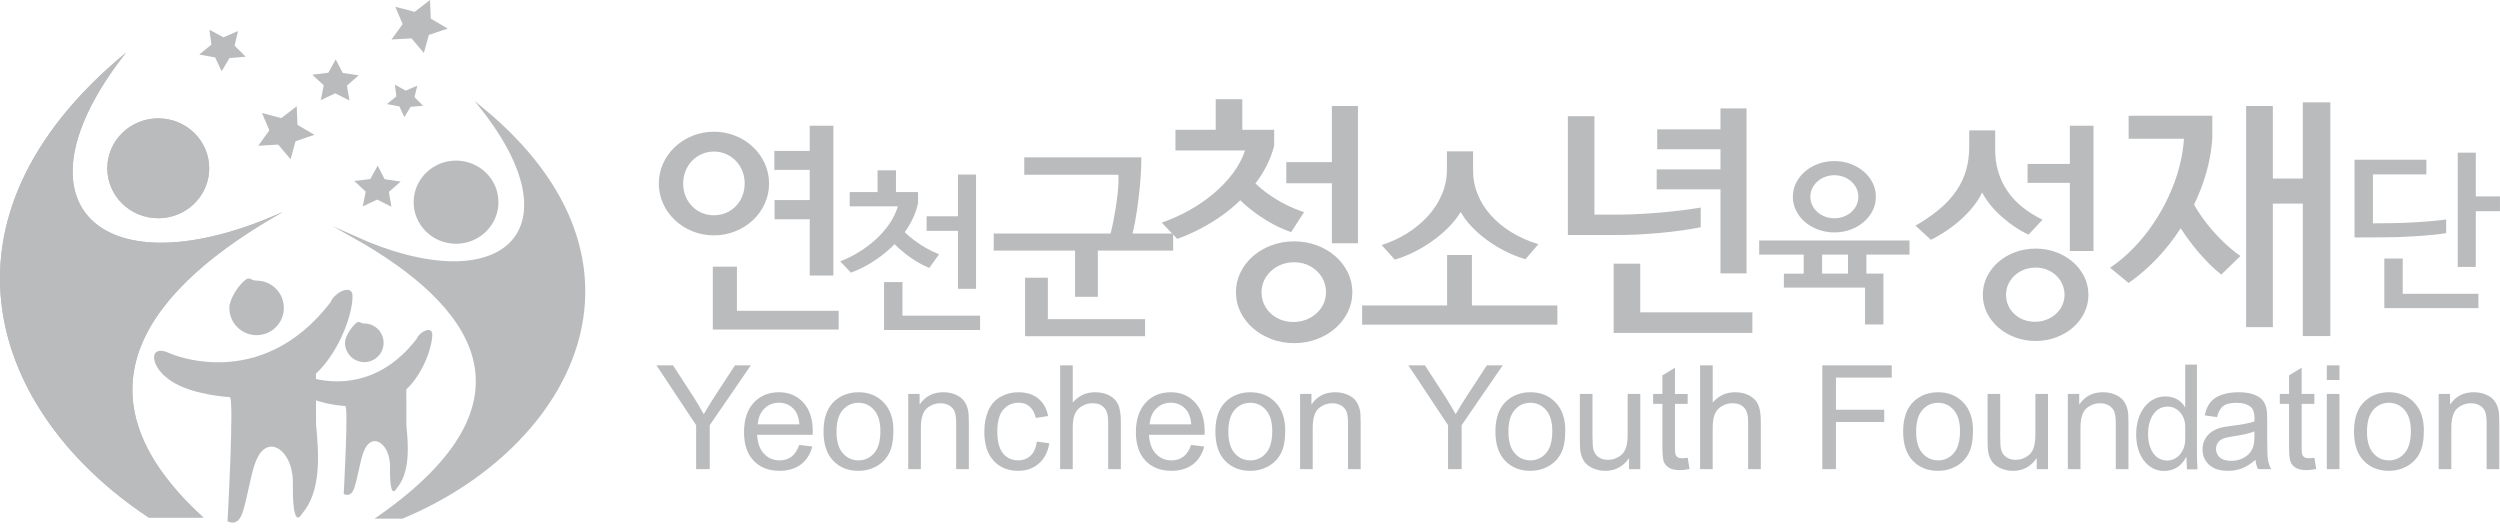 <svg width="240" height="51" viewBox="0 0 240 51" fill="none" xmlns="http://www.w3.org/2000/svg">
<g style="mix-blend-mode:luminosity">
<g clip-path="url(#clip0_244_1992)">
<path fill-rule="evenodd" clip-rule="evenodd" d="M36.928 17.205L38.464 17.431L37.334 18.425L37.577 19.849L36.209 19.161L34.823 19.815L35.106 18.395L34.008 17.374L35.55 17.187L36.258 15.901L36.928 17.205Z" fill="#BABBBD"/>
<path fill-rule="evenodd" clip-rule="evenodd" d="M28.558 11.986L30.182 12.942L28.373 13.556L27.896 15.286L26.706 13.881L24.785 13.993L25.858 12.511L25.15 10.848L27.002 11.338L28.485 10.2L28.558 11.986Z" fill="#BABBBD"/>
<path fill-rule="evenodd" clip-rule="evenodd" d="M41.355 1.786L42.979 2.742L41.169 3.356L40.692 5.087L39.502 3.681L37.582 3.793L38.655 2.311L37.947 0.648L39.799 1.138L41.282 0L41.355 1.786Z" fill="#BABBBD"/>
<path fill-rule="evenodd" clip-rule="evenodd" d="M32.9 7.001L34.435 7.228L33.306 8.22L33.548 9.646L32.18 8.958L30.795 9.611L31.078 8.192L29.979 7.17L31.521 6.982L32.229 5.698L32.9 7.001Z" fill="#BABBBD"/>
<path fill-rule="evenodd" clip-rule="evenodd" d="M21.448 3.583L22.857 2.974L22.52 4.383L23.581 5.44L22.03 5.578L21.276 6.839L20.656 5.514L19.127 5.237L20.294 4.283L20.106 2.851L21.448 3.583Z" fill="#BABBBD"/>
<path fill-rule="evenodd" clip-rule="evenodd" d="M38.955 8.699L40.057 8.223L39.793 9.326L40.622 10.152L39.41 10.26L38.821 11.245L38.337 10.21L37.141 9.993L38.053 9.246L37.907 8.127L38.955 8.699Z" fill="#BABBBD"/>
<path fill-rule="evenodd" clip-rule="evenodd" d="M46.279 10.42C64.402 25.367 54.751 42.964 38.615 49.682H36.312C52.64 38.275 45.172 29.056 34.086 22.798C48.087 29.088 55.661 22.31 46.279 10.42Z" fill="#BABBBD" stroke="#BABBBD" stroke-width="0.22" stroke-miterlimit="22.93"/>
<path fill-rule="evenodd" clip-rule="evenodd" d="M43.78 15.528C41.593 15.528 39.82 17.267 39.82 19.409C39.82 21.552 41.593 23.29 43.78 23.29C45.967 23.29 47.74 21.552 47.74 19.409C47.74 17.267 45.967 15.528 43.78 15.528Z" fill="#BABBBD" stroke="#BABBBD" stroke-width="0.22" stroke-miterlimit="22.93"/>
<path fill-rule="evenodd" clip-rule="evenodd" d="M12.101 5.053C-7.381 21.122 -0.878 39.67 14.275 49.681H19.522C6.005 37.369 14.744 27.352 27.162 20.343C9.867 28.112 0.513 19.738 12.101 5.053Z" fill="#BABBBD"/>
<path fill-rule="evenodd" clip-rule="evenodd" d="M15.191 11.363C17.892 11.363 20.084 13.509 20.084 16.156C20.084 18.803 17.893 20.95 15.191 20.95C12.49 20.95 10.301 18.804 10.301 16.156C10.301 13.508 12.491 11.363 15.191 11.363Z" fill="#BABBBD"/>
<path fill-rule="evenodd" clip-rule="evenodd" d="M12.101 5.053C-7.381 21.122 -0.878 39.67 14.275 49.681H19.522C6.005 37.369 14.744 27.352 27.162 20.343C9.867 28.112 0.513 19.738 12.101 5.053Z" fill="#BABBBD"/>
<path fill-rule="evenodd" clip-rule="evenodd" d="M15.191 11.363C17.892 11.363 20.084 13.509 20.084 16.156C20.084 18.803 17.893 20.95 15.191 20.95C12.49 20.95 10.301 18.804 10.301 16.156C10.301 13.508 12.491 11.363 15.191 11.363Z" fill="#BABBBD"/>
<path fill-rule="evenodd" clip-rule="evenodd" d="M27.25 29.557C27.25 31.003 26.079 32.175 24.633 32.175C23.187 32.175 22.016 31.003 22.016 29.557C22.016 28.699 22.928 27.336 23.567 26.859C24.003 26.533 24.045 26.94 24.633 26.94C26.079 26.94 27.25 28.111 27.25 29.558V29.557Z" fill="#BABBBD"/>
<path fill-rule="evenodd" clip-rule="evenodd" d="M30.33 35.872C32.59 33.752 33.847 30.169 33.845 28.423C33.845 27.227 32.129 28.022 31.73 29.022C24.949 37.83 16.28 33.911 16.28 33.911C14.145 32.893 14.291 35.426 16.797 36.802C18.911 37.963 22.042 38.123 22.042 38.123C22.518 37.886 21.842 50.053 21.842 50.053C23.074 50.579 23.318 49.195 23.631 47.927C24.025 46.324 24.254 44.718 24.82 43.741C25.388 42.76 26.325 42.564 27.152 43.429C27.8 44.107 28.138 45.207 28.117 46.478C28.072 49.14 28.397 50.339 28.98 49.338C30.837 47.209 30.631 43.713 30.343 40.802L30.332 35.87L30.33 35.872Z" fill="#BABBBD"/>
<path fill-rule="evenodd" clip-rule="evenodd" d="M36.826 32.908C36.826 33.933 35.996 34.763 34.973 34.763C33.949 34.763 33.119 33.933 33.119 32.908C33.119 32.3 33.766 31.336 34.217 30.998C34.526 30.767 34.557 31.054 34.973 31.054C35.996 31.054 36.826 31.884 36.826 32.908Z" fill="#BABBBD"/>
<path fill-rule="evenodd" clip-rule="evenodd" d="M39.007 37.382C40.608 35.88 41.498 33.343 41.497 32.107C41.497 31.261 40.281 31.822 39.998 32.532C35.197 38.769 29.058 35.994 29.058 35.994C27.546 35.272 27.649 37.067 29.424 38.041C30.921 38.862 33.138 38.976 33.138 38.976C33.475 38.808 32.996 47.425 32.996 47.425C33.869 47.797 34.042 46.817 34.263 45.92C34.541 44.784 34.705 43.648 35.106 42.956C35.509 42.261 36.172 42.123 36.757 42.736C37.216 43.216 37.456 43.995 37.441 44.894C37.408 46.78 37.638 47.629 38.051 46.919C39.366 45.412 39.22 42.936 39.016 40.876L39.007 37.383V37.382Z" fill="#BABBBD"/>
<path d="M77.733 14.487V12.073H80.004V26.448H77.733V21.049H74.359V19.207H77.733V16.307H74.337V14.487H77.733ZM68.538 12.645C69.269 12.648 69.957 12.779 70.593 13.036C71.233 13.29 71.791 13.647 72.276 14.098C72.762 14.554 73.14 15.082 73.412 15.683C73.688 16.282 73.827 16.928 73.831 17.62C73.827 18.311 73.688 18.957 73.412 19.558C73.14 20.157 72.762 20.687 72.276 21.139C71.79 21.594 71.233 21.95 70.593 22.204C69.957 22.462 69.27 22.593 68.538 22.596C67.807 22.593 67.12 22.462 66.483 22.204C65.844 21.95 65.285 21.594 64.801 21.139C64.315 20.687 63.937 20.157 63.665 19.558C63.389 18.958 63.25 18.312 63.246 17.62C63.25 16.928 63.389 16.284 63.665 15.683C63.937 15.084 64.315 14.554 64.801 14.098C65.286 13.647 65.844 13.29 66.483 13.036C67.119 12.779 67.806 12.648 68.538 12.645ZM68.538 14.55C68.116 14.554 67.726 14.631 67.369 14.791C67.013 14.946 66.701 15.164 66.432 15.444C66.164 15.722 65.957 16.047 65.811 16.418C65.661 16.789 65.587 17.191 65.583 17.622C65.587 18.2 65.718 18.715 65.976 19.174C66.233 19.633 66.582 19.994 67.026 20.261C67.467 20.529 67.975 20.663 68.537 20.67C69.1 20.663 69.606 20.528 70.048 20.261C70.492 19.992 70.842 19.633 71.098 19.174C71.356 18.715 71.488 18.2 71.491 17.622C71.488 17.191 71.414 16.789 71.267 16.418C71.117 16.048 70.91 15.723 70.642 15.444C70.374 15.165 70.061 14.946 69.705 14.791C69.349 14.632 68.959 14.554 68.536 14.55H68.538ZM68.428 25.602V31.635H80.513V29.835H70.745V25.602H68.43H68.428ZM91.968 20.761V16.756H93.701V27.722H91.968V22.166H88.957V20.761H91.968ZM84.869 27.076V31.68H94.088V30.306H86.636V27.076H84.87H84.869ZM84.246 18.436H81.572V19.809H86.198C86.021 20.388 85.752 20.942 85.394 21.473C85.032 22.003 84.603 22.496 84.106 22.954C83.607 23.412 83.067 23.821 82.48 24.182C81.896 24.546 81.287 24.847 80.663 25.091L81.689 26.173C82.207 25.983 82.713 25.751 83.206 25.476C83.699 25.201 84.17 24.892 84.619 24.549C85.07 24.205 85.487 23.839 85.878 23.443C86.183 23.747 86.52 24.046 86.887 24.334C87.254 24.625 87.635 24.891 88.032 25.132C88.427 25.371 88.82 25.567 89.209 25.721L90.151 24.413C89.75 24.254 89.354 24.066 88.96 23.843C88.567 23.622 88.192 23.38 87.833 23.116C87.474 22.852 87.148 22.58 86.854 22.298C87.168 21.854 87.431 21.4 87.651 20.931C87.869 20.466 88.029 19.989 88.133 19.504V18.438H86.013V16.354H84.246V18.438V18.436ZM106.617 22.424C106.711 22.052 106.798 21.656 106.882 21.239C106.966 20.817 107.039 20.398 107.107 19.97C107.174 19.543 107.23 19.132 107.277 18.73C107.321 18.332 107.351 17.966 107.368 17.631C107.381 17.297 107.381 17.011 107.36 16.777H98.328V15.101H109.569C109.573 15.335 109.569 15.611 109.559 15.93C109.549 16.245 109.529 16.581 109.506 16.938C109.482 17.294 109.452 17.651 109.419 18.004C109.386 18.357 109.348 18.685 109.308 18.992C109.268 19.355 109.218 19.737 109.158 20.139C109.098 20.54 109.031 20.935 108.958 21.327C108.884 21.718 108.808 22.085 108.727 22.422H112.621V24.06H105.395V28.492H103.207V24.06H95.398V22.422H106.618L106.617 22.424ZM98.407 26.664V32.272H109.929V30.634H100.595V26.664H98.407Z" fill="#BABBBD"/>
<path d="M127.859 15.562V10.174H130.362V23.354H127.859V17.592H123.486V15.562H127.859ZM124.239 32.942C125.016 32.939 125.741 32.81 126.413 32.558C127.086 32.305 127.681 31.959 128.191 31.512C128.701 31.065 129.098 30.547 129.39 29.96C129.677 29.373 129.823 28.743 129.828 28.067C129.824 27.378 129.677 26.741 129.39 26.15C129.098 25.559 128.701 25.038 128.191 24.595C127.681 24.148 127.086 23.801 126.413 23.549C125.741 23.299 125.016 23.171 124.239 23.168C123.462 23.171 122.737 23.299 122.064 23.549C121.392 23.801 120.797 24.148 120.286 24.595C119.776 25.038 119.38 25.559 119.087 26.15C118.799 26.741 118.654 27.379 118.65 28.067C118.654 28.743 118.8 29.373 119.087 29.96C119.379 30.547 119.775 31.064 120.286 31.512C120.797 31.958 121.392 32.305 122.064 32.558C122.737 32.81 123.462 32.939 124.239 32.942ZM127.3 28.067C127.292 28.599 127.15 29.081 126.871 29.509C126.591 29.937 126.214 30.275 125.745 30.528C125.275 30.777 124.749 30.908 124.166 30.912C123.579 30.908 123.052 30.777 122.594 30.528C122.136 30.275 121.772 29.937 121.509 29.509C121.246 29.082 121.108 28.6 121.104 28.067C121.113 27.522 121.25 27.036 121.53 26.6C121.806 26.165 122.178 25.823 122.648 25.566C123.121 25.31 123.648 25.182 124.239 25.173C124.818 25.181 125.341 25.309 125.798 25.566C126.26 25.823 126.624 26.165 126.892 26.6C127.159 27.036 127.297 27.522 127.3 28.067ZM116.706 12.459H112.843V14.442H119.525C119.27 15.207 118.881 15.942 118.355 16.643C117.829 17.342 117.204 17.995 116.484 18.598C115.763 19.201 114.982 19.734 114.135 20.204C113.293 20.674 112.426 21.063 111.531 21.371L113.014 22.933C113.772 22.661 114.504 22.339 115.221 21.965C115.934 21.595 116.615 21.18 117.263 20.721C117.911 20.259 118.51 19.761 119.065 19.225C119.523 19.671 120.025 20.091 120.576 20.488C121.122 20.885 121.685 21.239 122.261 21.545C122.84 21.853 123.403 22.097 123.95 22.28L125.189 20.367C124.594 20.173 124.019 19.931 123.46 19.652C122.901 19.372 122.374 19.061 121.881 18.719C121.384 18.374 120.933 18.004 120.524 17.614C120.942 17.066 121.302 16.491 121.606 15.885C121.913 15.281 122.152 14.652 122.322 13.998V12.459H119.26V9.52H116.709V12.459H116.706ZM138.923 29.326V24.479H141.305V29.326H149.508V31.169H130.765V29.326H138.923ZM147.677 23.441C146.722 23.148 145.858 22.764 145.087 22.287C144.316 21.815 143.657 21.268 143.11 20.65C142.558 20.036 142.14 19.366 141.849 18.642C141.559 17.92 141.413 17.16 141.416 16.37V14.528H138.903V16.37C138.892 17.182 138.726 17.959 138.406 18.696C138.09 19.437 137.644 20.118 137.079 20.742C136.51 21.367 135.848 21.918 135.095 22.39C134.342 22.862 133.522 23.243 132.64 23.526L133.897 24.924C134.507 24.748 135.121 24.504 135.738 24.198C136.356 23.892 136.948 23.535 137.518 23.128C138.084 22.726 138.602 22.289 139.068 21.816C139.531 21.348 139.918 20.857 140.227 20.352C140.513 20.857 140.881 21.344 141.33 21.81C141.777 22.279 142.281 22.71 142.84 23.109C143.399 23.512 143.987 23.861 144.601 24.164C145.215 24.468 145.829 24.707 146.446 24.884L147.681 23.445L147.677 23.441ZM165.166 12.413V10.407H167.669V26.248H165.166V18.176H159.043V16.263H165.166V14.327H159.091V12.414H165.166V12.413ZM163.271 19.925C162.72 20.018 162.125 20.104 161.489 20.185C160.854 20.263 160.197 20.333 159.521 20.395C158.845 20.454 158.168 20.504 157.5 20.539C156.828 20.575 156.184 20.594 155.569 20.602H153.066V11.153H150.514V22.561H154.961C155.67 22.565 156.395 22.554 157.135 22.518C157.872 22.483 158.609 22.429 159.334 22.363C160.059 22.297 160.76 22.215 161.425 22.123C162.093 22.03 162.708 21.928 163.271 21.815V19.925ZM154.912 25.314V31.963H168.227V29.981H157.462V25.315H154.911L154.912 25.314Z" fill="#BABBBD"/>
<path d="M173.154 24.443H168.881V23.087H183.314V24.443H179.176V26.268H180.808V31.147H179.041V27.61H171.252V26.27H173.153V24.445L173.154 24.443ZM174.921 24.443V26.268H177.41V24.443H174.921ZM180.085 18.888C180.083 19.364 179.979 19.808 179.772 20.221C179.567 20.632 179.283 20.996 178.92 21.308C178.555 21.623 178.132 21.865 177.652 22.043C177.17 22.222 176.654 22.309 176.099 22.313C175.543 22.311 175.027 22.222 174.545 22.043C174.066 21.865 173.642 21.623 173.277 21.308C172.913 20.996 172.629 20.632 172.426 20.221C172.218 19.809 172.115 19.365 172.112 18.888C172.115 18.412 172.218 17.967 172.426 17.555C172.631 17.143 172.914 16.779 173.277 16.467C173.642 16.152 174.066 15.91 174.545 15.732C175.027 15.554 175.543 15.466 176.099 15.462C176.654 15.465 177.17 15.554 177.652 15.732C178.132 15.91 178.555 16.152 178.92 16.467C179.285 16.779 179.568 17.143 179.772 17.555C179.979 17.966 180.083 18.41 180.085 18.888ZM176.099 20.954C176.416 20.952 176.712 20.901 176.991 20.796C177.269 20.691 177.512 20.546 177.725 20.358C177.935 20.17 178.101 19.951 178.222 19.701C178.343 19.451 178.401 19.181 178.404 18.888C178.401 18.6 178.341 18.331 178.222 18.08C178.101 17.832 177.936 17.611 177.725 17.423C177.512 17.235 177.269 17.086 176.991 16.981C176.714 16.876 176.416 16.822 176.099 16.82C175.781 16.822 175.485 16.876 175.207 16.981C174.93 17.086 174.686 17.234 174.472 17.423C174.262 17.611 174.096 17.832 173.975 18.08C173.855 18.33 173.796 18.6 173.794 18.888C173.796 19.181 173.856 19.451 173.975 19.701C174.096 19.951 174.261 20.17 174.472 20.358C174.686 20.546 174.93 20.691 175.207 20.796C175.485 20.901 175.781 20.952 176.099 20.954ZM198.705 15.735V12.072H200.976V24.097H198.705V17.555H194.648V15.735H198.705ZM196.081 21.091C195.343 20.731 194.689 20.322 194.119 19.86C193.549 19.397 193.072 18.879 192.685 18.297C192.296 17.726 192.006 17.093 191.807 16.406C191.608 15.717 191.52 14.974 191.538 14.168V12.517H189.047V14.019C189.047 14.884 188.944 15.664 188.738 16.362C188.532 17.057 188.23 17.696 187.834 18.275C187.382 18.945 186.823 19.555 186.158 20.102C185.497 20.649 184.74 21.172 183.887 21.663L185.365 23.018C185.854 22.781 186.346 22.495 186.847 22.161C187.343 21.825 187.82 21.455 188.277 21.049C188.732 20.632 189.133 20.205 189.479 19.764C189.824 19.327 190.092 18.893 190.284 18.465C190.483 18.861 190.739 19.253 191.051 19.643C191.364 20.035 191.727 20.409 192.136 20.773C192.537 21.133 192.956 21.465 193.397 21.76C193.837 22.061 194.283 22.314 194.738 22.529L196.083 21.09L196.081 21.091ZM195.42 32.735C196.125 32.731 196.783 32.615 197.393 32.386C198.003 32.156 198.544 31.842 199.006 31.437C199.469 31.032 199.83 30.562 200.093 30.03C200.355 29.496 200.486 28.925 200.49 28.311C200.486 27.686 200.355 27.107 200.093 26.571C199.829 26.035 199.469 25.562 199.006 25.16C198.544 24.755 198.003 24.44 197.393 24.21C196.783 23.984 196.125 23.869 195.42 23.865C194.715 23.869 194.057 23.984 193.447 24.21C192.837 24.44 192.296 24.753 191.834 25.16C191.371 25.562 191.01 26.035 190.745 26.571C190.484 27.107 190.352 27.686 190.349 28.311C190.352 28.925 190.484 29.496 190.745 30.03C191.01 30.562 191.37 31.032 191.834 31.437C192.296 31.842 192.837 32.157 193.447 32.386C194.057 32.615 194.715 32.731 195.42 32.735ZM198.198 28.31C198.191 28.793 198.063 29.23 197.809 29.618C197.555 30.006 197.214 30.313 196.788 30.542C196.362 30.768 195.884 30.888 195.354 30.892C194.821 30.888 194.344 30.768 193.928 30.542C193.513 30.313 193.182 30.006 192.943 29.618C192.704 29.23 192.579 28.793 192.576 28.31C192.583 27.815 192.707 27.375 192.961 26.979C193.211 26.583 193.549 26.273 193.975 26.04C194.405 25.807 194.883 25.691 195.42 25.684C195.946 25.691 196.419 25.807 196.834 26.04C197.253 26.273 197.583 26.583 197.826 26.979C198.069 27.375 198.194 27.815 198.197 28.31H198.198Z" fill="#BABBBD"/>
<path d="M221.071 17.136V9.825H223.714V32.26H221.071V19.547H218.192V31.406H215.627V10.177H218.192V17.136H221.071ZM212.383 13.268C212.313 14.34 212.13 15.411 211.829 16.488C211.527 17.56 211.131 18.616 210.629 19.65C210.982 20.265 211.392 20.873 211.863 21.476C212.334 22.076 212.844 22.641 213.389 23.168C213.935 23.7 214.497 24.169 215.077 24.576L213.245 26.359C212.77 25.987 212.303 25.56 211.841 25.077C211.375 24.596 210.929 24.085 210.506 23.545C210.083 23.006 209.699 22.461 209.346 21.912C208.674 22.959 207.915 23.926 207.074 24.81C206.228 25.698 205.32 26.481 204.347 27.164L202.568 25.706C203.388 25.149 204.147 24.509 204.849 23.78C205.551 23.051 206.184 22.264 206.75 21.418C207.321 20.572 207.811 19.693 208.224 18.783C208.639 17.87 208.97 16.953 209.214 16.028C209.458 15.106 209.607 14.202 209.659 13.319H204.347V11.108H212.382V13.269L212.383 13.268ZM237.676 18.856H239.997V20.277H237.676V25.623H235.943V14.657H237.676V18.856ZM228.895 24.816V29.581H237.929V28.207H230.661V24.816H228.894H228.895ZM234.833 21.07V22.378C234.567 22.427 234.241 22.472 233.863 22.512C233.482 22.555 233.072 22.591 232.635 22.626C232.198 22.659 231.758 22.686 231.32 22.709C230.879 22.733 230.467 22.749 230.084 22.763C229.699 22.776 229.371 22.781 229.096 22.781L226.035 22.797V15.336H232.932V16.741H227.801V21.441L229.382 21.425C229.76 21.425 230.175 21.416 230.629 21.4C231.081 21.385 231.552 21.363 232.036 21.331C232.524 21.302 233.004 21.264 233.48 21.221C233.957 21.178 234.407 21.127 234.83 21.07H234.833Z" fill="#BABBBD"/>
<path d="M66.83 45.037V40.817L63.022 35.073H64.612L66.56 38.078C66.919 38.639 67.253 39.201 67.563 39.763C67.86 39.241 68.219 38.655 68.642 38.003L70.556 35.073H72.079L68.135 40.817V45.037H66.829H66.83ZM76.731 42.713C76.547 43.23 76.298 43.606 75.983 43.841C75.668 44.078 75.287 44.196 74.844 44.196C74.246 44.196 73.749 43.985 73.348 43.562C72.948 43.142 72.725 42.535 72.681 41.741H78.019C78.024 41.597 78.027 41.488 78.027 41.414C78.027 40.224 77.723 39.298 77.115 38.642C76.51 37.985 75.728 37.655 74.77 37.655C73.812 37.655 72.978 37.991 72.356 38.662C71.738 39.333 71.427 40.275 71.427 41.489C71.427 42.704 71.733 43.575 72.347 44.224C72.959 44.873 73.789 45.198 74.836 45.198C75.667 45.198 76.35 44.994 76.886 44.588C77.419 44.18 77.785 43.606 77.984 42.867L76.73 42.712L76.731 42.713ZM72.748 40.734C72.79 40.105 72.999 39.602 73.379 39.226C73.758 38.85 74.228 38.662 74.785 38.662C75.4 38.662 75.901 38.899 76.287 39.37C76.538 39.672 76.692 40.128 76.744 40.734H72.748ZM79.058 41.427C79.058 40.091 79.426 39.1 80.165 38.458C80.778 37.925 81.529 37.656 82.415 37.656C83.4 37.656 84.205 37.981 84.829 38.633C85.454 39.282 85.766 40.18 85.766 41.326C85.766 42.256 85.628 42.987 85.352 43.518C85.076 44.052 84.674 44.465 84.146 44.76C83.617 45.054 83.042 45.201 82.416 45.201C81.415 45.201 80.605 44.878 79.987 44.229C79.368 43.582 79.059 42.649 79.059 41.428L79.058 41.427ZM80.305 41.427C80.305 42.353 80.505 43.044 80.905 43.504C81.306 43.965 81.81 44.195 82.415 44.195C83.02 44.195 83.519 43.963 83.919 43.501C84.317 43.04 84.517 42.334 84.517 41.388C84.517 40.495 84.317 39.818 83.915 39.358C83.512 38.899 83.013 38.67 82.415 38.67C81.817 38.67 81.306 38.899 80.905 39.357C80.505 39.813 80.305 40.506 80.305 41.428V41.427ZM87.19 45.037V37.82H88.281V38.845C88.808 38.052 89.567 37.655 90.559 37.655C90.992 37.655 91.387 37.734 91.749 37.889C92.112 38.047 92.382 38.251 92.561 38.507C92.743 38.76 92.867 39.062 92.941 39.409C92.985 39.636 93.008 40.033 93.008 40.6V45.037H91.792V40.646C91.792 40.149 91.746 39.776 91.652 39.528C91.558 39.281 91.39 39.085 91.15 38.938C90.909 38.789 90.628 38.716 90.304 38.716C89.786 38.716 89.342 38.883 88.964 39.213C88.589 39.545 88.403 40.171 88.403 41.096V45.038H87.19V45.037ZM99.54 42.393L100.732 42.55C100.603 43.378 100.269 44.028 99.731 44.496C99.196 44.965 98.534 45.199 97.752 45.199C96.775 45.199 95.985 44.877 95.391 44.233C94.795 43.588 94.495 42.661 94.495 41.455C94.495 40.676 94.625 39.994 94.88 39.409C95.137 38.825 95.526 38.386 96.051 38.095C96.573 37.803 97.144 37.656 97.758 37.656C98.535 37.656 99.174 37.855 99.665 38.252C100.16 38.649 100.478 39.21 100.618 39.94L99.438 40.123C99.326 39.639 99.127 39.274 98.843 39.029C98.557 38.784 98.212 38.662 97.807 38.662C97.194 38.662 96.698 38.883 96.316 39.325C95.934 39.766 95.742 40.464 95.742 41.42C95.742 42.376 95.927 43.095 96.296 43.535C96.665 43.974 97.146 44.195 97.739 44.195C98.215 44.195 98.611 44.046 98.931 43.752C99.251 43.457 99.453 43.005 99.538 42.392L99.54 42.393ZM101.772 45.037V35.073H102.984V38.648C103.551 37.986 104.266 37.655 105.128 37.655C105.658 37.655 106.118 37.761 106.509 37.972C106.9 38.181 107.181 38.473 107.348 38.845C107.516 39.217 107.601 39.757 107.601 40.462V45.036H106.385V40.462C106.385 39.851 106.255 39.406 105.992 39.127C105.73 38.849 105.357 38.707 104.876 38.707C104.517 38.707 104.179 38.803 103.861 38.991C103.543 39.179 103.318 39.434 103.185 39.756C103.049 40.076 102.982 40.522 102.982 41.088V45.036H101.769L101.772 45.037ZM114.349 42.713L115.603 42.868C115.405 43.608 115.039 44.181 114.505 44.589C113.969 44.994 113.286 45.199 112.455 45.199C111.408 45.199 110.577 44.875 109.965 44.225C109.352 43.576 109.045 42.664 109.045 41.491C109.045 40.318 109.357 39.334 109.975 38.663C110.596 37.993 111.399 37.656 112.389 37.656C113.379 37.656 114.129 37.986 114.734 38.643C115.342 39.3 115.646 40.225 115.646 41.415C115.646 41.49 115.643 41.598 115.638 41.742H110.3C110.344 42.536 110.567 43.144 110.967 43.564C111.368 43.986 111.864 44.197 112.463 44.197C112.907 44.197 113.287 44.079 113.602 43.842C113.917 43.608 114.166 43.232 114.35 42.714L114.349 42.713ZM110.366 40.734H114.362C114.31 40.128 114.155 39.672 113.904 39.37C113.518 38.899 113.016 38.662 112.402 38.662C111.846 38.662 111.376 38.85 110.997 39.226C110.617 39.602 110.407 40.105 110.366 40.734ZM116.676 41.427C116.676 40.091 117.044 39.1 117.782 38.458C118.396 37.925 119.147 37.656 120.032 37.656C121.017 37.656 121.823 37.981 122.446 38.633C123.072 39.282 123.383 40.18 123.383 41.326C123.383 42.256 123.245 42.987 122.97 43.518C122.694 44.052 122.291 44.465 121.764 44.76C121.234 45.054 120.66 45.201 120.034 45.201C119.033 45.201 118.223 44.878 117.604 44.229C116.986 43.582 116.677 42.649 116.677 41.428L116.676 41.427ZM117.923 41.427C117.923 42.353 118.123 43.044 118.523 43.504C118.923 43.965 119.427 44.195 120.032 44.195C120.638 44.195 121.137 43.963 121.537 43.501C121.935 43.04 122.135 42.334 122.135 41.388C122.135 40.495 121.935 39.818 121.532 39.358C121.129 38.899 120.63 38.67 120.031 38.67C119.432 38.67 118.922 38.899 118.522 39.357C118.122 39.813 117.921 40.506 117.921 41.428L117.923 41.427ZM124.807 45.037V37.82H125.898V38.845C126.425 38.052 127.184 37.655 128.176 37.655C128.61 37.655 129.005 37.734 129.366 37.889C129.73 38.047 129.999 38.251 130.179 38.507C130.361 38.76 130.485 39.062 130.558 39.409C130.602 39.636 130.625 40.033 130.625 40.6V45.037H129.41V40.646C129.41 40.149 129.364 39.776 129.27 39.528C129.176 39.281 129.007 39.085 128.768 38.938C128.527 38.789 128.246 38.716 127.921 38.716C127.404 38.716 126.96 38.883 126.582 39.213C126.207 39.545 126.02 40.171 126.02 41.096V45.038H124.807V45.037ZM139.012 45.037V40.817L135.204 35.073H136.794L138.742 38.078C139.101 38.639 139.436 39.201 139.746 39.763C140.042 39.241 140.401 38.655 140.824 38.003L142.739 35.073H144.262L140.318 40.817V45.037H139.011H139.012ZM143.561 41.427C143.561 42.648 143.87 43.58 144.489 44.228C145.107 44.877 145.918 45.199 146.918 45.199C147.544 45.199 148.119 45.053 148.648 44.759C149.176 44.465 149.578 44.051 149.854 43.517C150.13 42.986 150.268 42.255 150.268 41.325C150.268 40.178 149.957 39.281 149.331 38.632C148.707 37.98 147.902 37.655 146.917 37.655C146.031 37.655 145.281 37.924 144.667 38.457C143.929 39.099 143.56 40.091 143.56 41.426L143.561 41.427ZM144.808 41.427C144.808 40.504 145.008 39.812 145.409 39.356C145.809 38.899 146.313 38.668 146.918 38.668C147.523 38.668 148.016 38.898 148.418 39.357C148.82 39.816 149.021 40.493 149.021 41.387C149.021 42.333 148.82 43.039 148.423 43.5C148.022 43.962 147.521 44.194 146.918 44.194C146.315 44.194 145.809 43.964 145.409 43.503C145.008 43.044 144.808 42.353 144.808 41.426V41.427ZM156.385 45.037V43.977C155.826 44.794 155.068 45.201 154.111 45.201C153.69 45.201 153.295 45.119 152.929 44.956C152.563 44.794 152.292 44.588 152.114 44.341C151.935 44.093 151.81 43.792 151.739 43.434C151.691 43.193 151.666 42.813 151.666 42.29V37.82H152.879V41.822C152.879 42.461 152.905 42.891 152.952 43.113C153.03 43.435 153.191 43.686 153.438 43.871C153.687 44.054 153.992 44.145 154.356 44.145C154.719 44.145 155.06 44.052 155.379 43.864C155.699 43.676 155.925 43.418 156.055 43.096C156.188 42.771 156.255 42.3 156.255 41.686V37.819H157.468V45.036H156.385V45.037ZM162.02 43.942L162.194 45.022C161.854 45.094 161.548 45.131 161.278 45.131C160.836 45.131 160.496 45.062 160.252 44.92C160.01 44.781 159.839 44.595 159.74 44.366C159.642 44.139 159.59 43.656 159.59 42.923V38.771H158.7V37.82H159.59V36.032L160.798 35.299V37.821H162.017V38.772H160.798V42.992C160.798 43.343 160.819 43.565 160.861 43.665C160.905 43.765 160.973 43.843 161.071 43.904C161.167 43.963 161.305 43.992 161.484 43.992C161.62 43.992 161.797 43.976 162.017 43.943L162.02 43.942ZM163.207 45.037V35.073H164.42V38.648C164.986 37.986 165.701 37.655 166.564 37.655C167.094 37.655 167.554 37.761 167.944 37.972C168.336 38.181 168.617 38.473 168.784 38.845C168.952 39.217 169.036 39.757 169.036 40.462V45.036H167.821V40.462C167.821 39.851 167.69 39.406 167.428 39.127C167.166 38.849 166.793 38.707 166.311 38.707C165.953 38.707 165.615 38.803 165.296 38.991C164.979 39.179 164.753 39.434 164.62 39.756C164.485 40.076 164.418 40.522 164.418 41.088V45.036H163.205L163.207 45.037ZM174.942 45.037V35.073H181.611V36.249H176.252V39.334H180.888V40.509H176.252V45.035H174.942V45.037ZM182.702 41.427C182.702 40.091 183.07 39.1 183.809 38.458C184.422 37.925 185.173 37.656 186.059 37.656C187.043 37.656 187.849 37.981 188.472 38.633C189.098 39.282 189.408 40.18 189.408 41.326C189.408 42.256 189.27 42.987 188.995 43.518C188.719 44.052 188.316 44.465 187.789 44.76C187.259 45.054 186.685 45.201 186.059 45.201C185.058 45.201 184.248 44.878 183.629 44.229C183.01 43.582 182.702 42.649 182.702 41.428V41.427ZM183.949 41.427C183.949 42.353 184.149 43.044 184.549 43.504C184.949 43.965 185.453 44.195 186.059 44.195C186.664 44.195 187.163 43.963 187.563 43.501C187.961 43.04 188.161 42.334 188.161 41.388C188.161 40.495 187.961 39.818 187.558 39.358C187.156 38.899 186.657 38.67 186.059 38.67C185.461 38.67 184.949 38.899 184.549 39.357C184.149 39.813 183.949 40.506 183.949 41.428V41.427ZM195.525 45.037V43.977C194.966 44.794 194.209 45.201 193.252 45.201C192.831 45.201 192.436 45.119 192.07 44.956C191.704 44.794 191.433 44.588 191.254 44.341C191.075 44.093 190.951 43.792 190.88 43.434C190.831 43.193 190.807 42.813 190.807 42.29V37.82H192.02V41.822C192.02 42.461 192.045 42.891 192.093 43.113C192.171 43.435 192.332 43.686 192.578 43.871C192.827 44.054 193.132 44.145 193.496 44.145C193.86 44.145 194.2 44.052 194.52 43.864C194.84 43.676 195.065 43.418 195.196 43.096C195.329 42.771 195.396 42.3 195.396 41.686V37.819H196.609V45.036H195.525V45.037ZM198.512 45.037V37.82H199.603V38.845C200.131 38.052 200.89 37.655 201.882 37.655C202.315 37.655 202.71 37.734 203.071 37.889C203.435 38.047 203.705 38.251 203.884 38.507C204.066 38.76 204.19 39.062 204.263 39.409C204.307 39.636 204.331 40.033 204.331 40.6V45.037H203.115V40.646C203.115 40.149 203.069 39.776 202.975 39.528C202.881 39.281 202.713 39.085 202.473 38.938C202.232 38.789 201.951 38.716 201.627 38.716C201.109 38.716 200.665 38.883 200.287 39.213C199.912 39.545 199.725 40.171 199.725 41.096V45.038H198.512V45.037ZM216.526 44.146C216.074 44.531 215.642 44.803 215.227 44.963C214.811 45.12 214.365 45.199 213.888 45.199C213.1 45.199 212.498 45.007 212.074 44.62C211.653 44.233 211.441 43.736 211.441 43.135C211.441 42.78 211.519 42.458 211.68 42.166C211.839 41.874 212.049 41.64 212.306 41.463C212.566 41.287 212.856 41.151 213.181 41.061C213.418 40.999 213.777 40.935 214.257 40.878C215.237 40.76 215.96 40.62 216.423 40.456C216.428 40.288 216.431 40.182 216.431 40.138C216.431 39.639 216.316 39.287 216.085 39.085C215.776 38.806 215.314 38.67 214.705 38.67C214.134 38.67 213.713 38.77 213.44 38.971C213.168 39.172 212.967 39.53 212.837 40.043L211.652 39.878C211.761 39.368 211.938 38.953 212.184 38.639C212.431 38.324 212.789 38.08 213.257 37.91C213.724 37.741 214.265 37.655 214.881 37.655C215.497 37.655 215.988 37.73 216.37 37.874C216.751 38.02 217.032 38.201 217.214 38.421C217.393 38.642 217.518 38.917 217.591 39.253C217.63 39.462 217.651 39.838 217.651 40.381V42.012C217.651 43.151 217.676 43.87 217.729 44.169C217.779 44.471 217.883 44.761 218.035 45.037H216.767C216.643 44.784 216.56 44.488 216.526 44.146ZM216.424 41.413C215.983 41.596 215.323 41.75 214.443 41.877C213.944 41.949 213.589 42.029 213.385 42.121C213.177 42.211 213.016 42.343 212.906 42.52C212.794 42.693 212.736 42.886 212.736 43.1C212.736 43.427 212.86 43.698 213.104 43.916C213.348 44.133 213.707 44.241 214.179 44.241C214.651 44.241 215.063 44.139 215.426 43.932C215.79 43.726 216.06 43.443 216.229 43.085C216.36 42.809 216.424 42.4 216.424 41.863V41.413ZM222.182 43.941L222.356 45.021C222.016 45.093 221.709 45.13 221.44 45.13C220.998 45.13 220.657 45.06 220.413 44.919C220.172 44.779 220.001 44.594 219.902 44.364C219.803 44.137 219.752 43.655 219.752 42.922V38.77H218.861V37.819H219.752V36.03L220.96 35.298V37.82H222.179V38.771H220.96V42.991C220.96 43.341 220.981 43.564 221.022 43.664C221.066 43.764 221.135 43.842 221.232 43.903C221.329 43.962 221.466 43.991 221.646 43.991C221.781 43.991 221.958 43.975 222.179 43.942L222.182 43.941ZM223.374 36.481V35.073H224.589V36.481H223.374ZM223.374 45.036V37.819H224.589V45.036H223.374ZM225.983 41.426C225.983 40.089 226.351 39.099 227.089 38.457C227.703 37.924 228.454 37.655 229.34 37.655C230.324 37.655 231.13 37.98 231.753 38.632C232.379 39.281 232.69 40.178 232.69 41.325C232.69 42.255 232.552 42.986 232.277 43.517C232.001 44.051 231.598 44.463 231.071 44.759C230.541 45.053 229.967 45.199 229.341 45.199C228.34 45.199 227.53 44.877 226.911 44.228C226.293 43.581 225.984 42.648 225.984 41.427L225.983 41.426ZM227.23 41.426C227.23 42.351 227.43 43.042 227.83 43.503C228.23 43.964 228.734 44.194 229.34 44.194C229.945 44.194 230.444 43.962 230.844 43.5C231.242 43.039 231.442 42.333 231.442 41.387C231.442 40.493 231.242 39.817 230.839 39.357C230.437 38.898 229.937 38.668 229.34 38.668C228.742 38.668 228.23 38.898 227.83 39.356C227.43 39.812 227.23 40.504 227.23 41.427V41.426ZM234.114 45.036V37.819H235.205V38.844C235.732 38.051 236.491 37.654 237.483 37.654C237.917 37.654 238.312 37.733 238.673 37.888C239.037 38.046 239.306 38.25 239.486 38.506C239.668 38.759 239.792 39.06 239.865 39.408C239.909 39.635 239.932 40.032 239.932 40.598V45.036H238.717V40.645C238.717 40.148 238.671 39.774 238.577 39.527C238.483 39.28 238.314 39.083 238.075 38.937C237.834 38.788 237.553 38.715 237.228 38.715C236.711 38.715 236.267 38.882 235.889 39.212C235.514 39.544 235.327 40.17 235.327 41.095V45.037H234.114V45.036Z" fill="#BABBBD"/>
<path d="M210.905 35.004V43.292C210.905 43.901 210.926 44.586 210.956 45.058H209.948L209.891 43.874H209.861C209.514 44.639 208.765 45.214 207.747 45.214C206.236 45.214 205.072 43.812 205.072 41.735C205.063 39.446 206.355 38.055 207.873 38.055C208.829 38.055 209.474 38.548 209.753 39.093H209.779V35.004H210.905ZM209.779 40.997C209.779 40.834 209.765 40.628 209.731 40.464C209.556 39.679 208.944 39.031 208.09 39.031C206.916 39.031 206.214 40.163 206.214 41.667C206.214 43.057 206.844 44.212 208.067 44.212C208.826 44.212 209.514 43.649 209.723 42.717C209.763 42.553 209.779 42.377 209.779 42.183V40.997Z" fill="#BABBBD"/>
</g>
</g>
<defs>
<clipPath id="clip0_244_1992">
<rect width="240" height="50.168" fill="white"/>
</clipPath>
</defs>
</svg>
